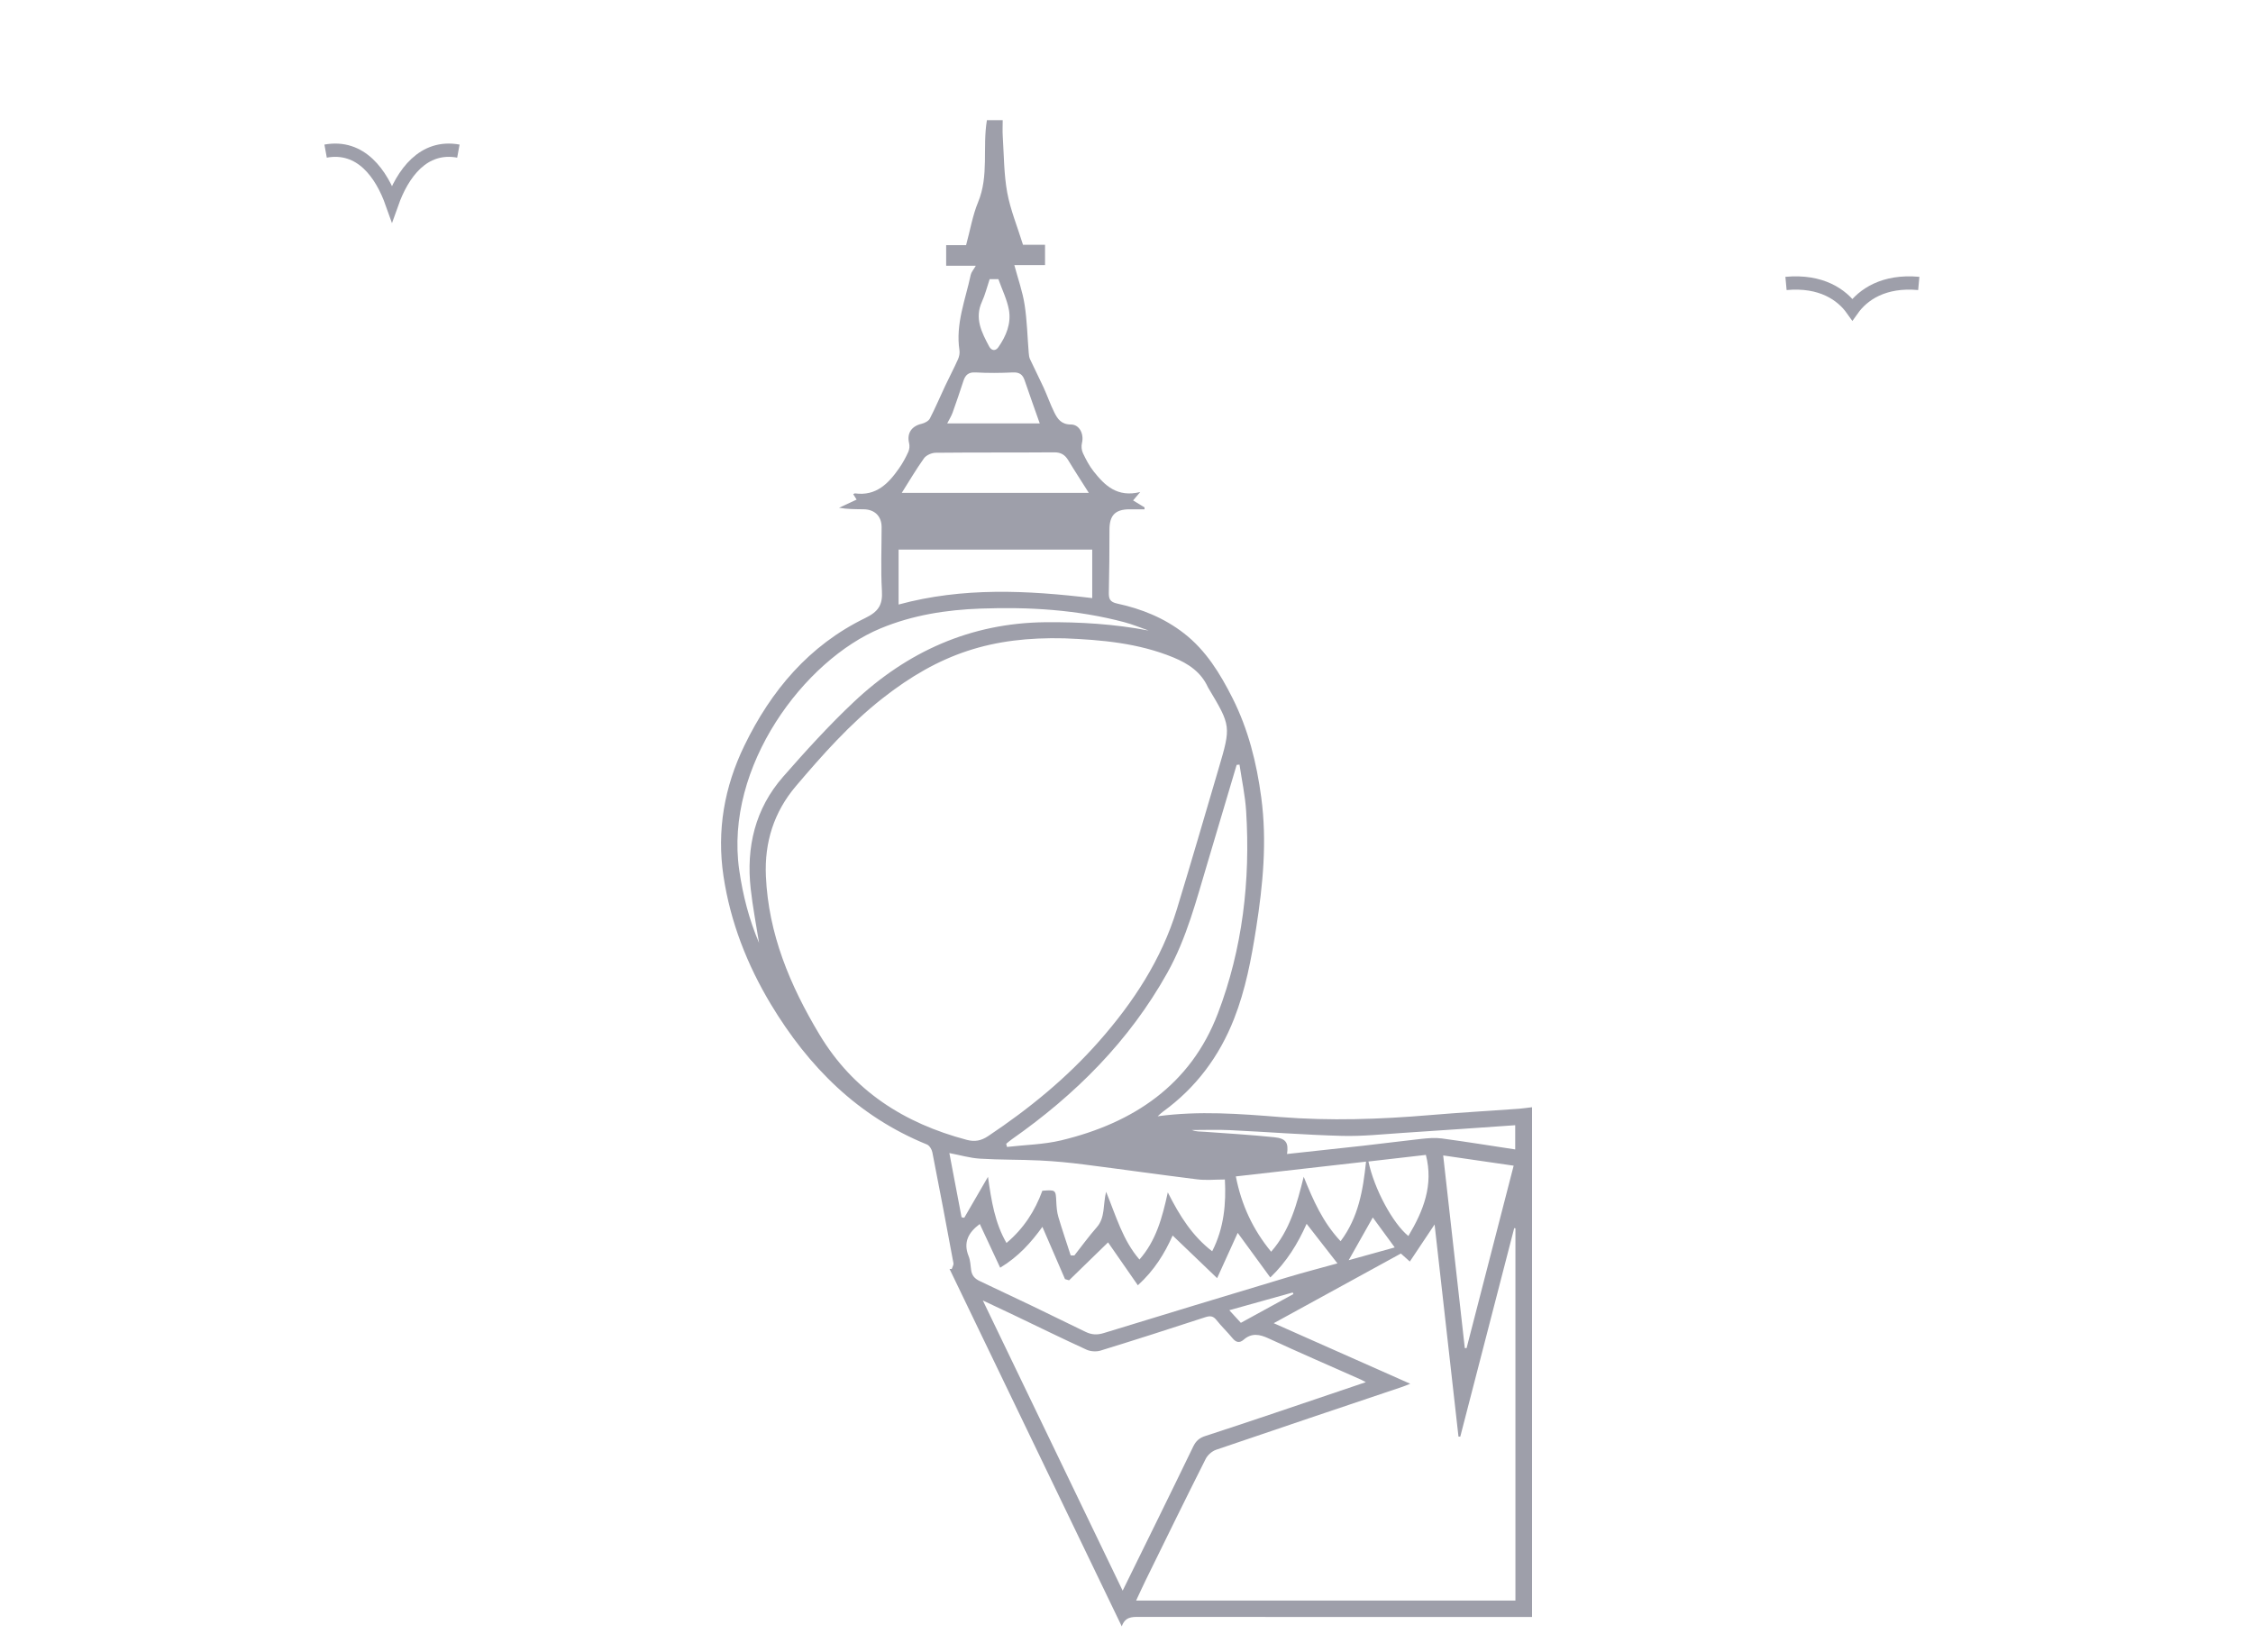 <svg width="75" height="55" viewBox="0 0 75 55" fill="none" xmlns="http://www.w3.org/2000/svg">
<mask id="mask0_1_540" style="mask-type:alpha" maskUnits="userSpaceOnUse" x="0" y="0" width="75" height="55">
<rect width="75" height="55" fill="#D9D9D9"/>
</mask>
<g mask="url(#mask0_1_540)">
<path d="M10.839 5.03C12.015 4.816 12.7 5.784 13.049 6.768C13.401 5.779 14.089 4.816 15.259 5.03" stroke="#9E9FAA" stroke-width="0.442" stroke-miterlimit="10"/>
<path d="M59.454 9.435C60.63 9.327 61.315 9.811 61.664 10.303C62.016 9.809 62.704 9.327 63.874 9.435" stroke="#9E9FAA" stroke-width="0.442" stroke-miterlimit="10"/>
<path d="M38.544 37.156C39.918 36.971 41.27 37.075 42.618 37.183C44.279 37.315 45.933 37.259 47.588 37.119C48.582 37.035 49.578 36.978 50.573 36.906C50.701 36.896 50.828 36.876 51 36.856V53.824H50.605C46.375 53.824 42.144 53.825 37.913 53.821C37.669 53.821 37.455 53.823 37.342 54.136C35.431 50.17 33.52 46.204 31.609 42.238C31.633 42.239 31.658 42.242 31.681 42.243C31.702 42.177 31.75 42.106 31.739 42.046C31.51 40.815 31.28 39.585 31.037 38.357C31.018 38.259 30.94 38.13 30.856 38.096C28.557 37.161 26.914 35.509 25.663 33.432C24.869 32.11 24.314 30.692 24.084 29.163C23.857 27.645 24.111 26.196 24.779 24.82C25.668 22.986 26.934 21.482 28.8 20.574C29.249 20.356 29.386 20.131 29.358 19.664C29.317 18.96 29.348 18.251 29.348 17.545C29.348 17.184 29.117 16.955 28.745 16.952C28.479 16.948 28.213 16.952 27.93 16.902C28.117 16.815 28.306 16.728 28.516 16.63C28.476 16.566 28.44 16.509 28.403 16.449C28.43 16.436 28.447 16.421 28.462 16.423C29.169 16.519 29.578 16.093 29.932 15.584C30.05 15.415 30.15 15.232 30.235 15.045C30.274 14.96 30.286 14.845 30.264 14.755C30.183 14.426 30.341 14.184 30.682 14.106C30.783 14.082 30.911 14.015 30.954 13.932C31.138 13.578 31.293 13.207 31.463 12.847C31.603 12.55 31.758 12.258 31.892 11.957C31.932 11.867 31.954 11.752 31.939 11.657C31.805 10.782 32.139 9.976 32.315 9.147C32.334 9.059 32.405 8.982 32.483 8.847H31.497V8.16H32.16C32.296 7.663 32.376 7.173 32.561 6.726C32.926 5.844 32.701 4.917 32.853 4H33.379C33.379 4.182 33.369 4.364 33.381 4.546C33.421 5.167 33.418 5.798 33.529 6.408C33.635 6.983 33.865 7.538 34.055 8.149H34.788V8.824H33.766C33.89 9.287 34.041 9.708 34.108 10.143C34.19 10.67 34.201 11.209 34.245 11.742C34.251 11.814 34.258 11.89 34.288 11.955C34.435 12.271 34.594 12.581 34.739 12.897C34.865 13.172 34.964 13.461 35.098 13.731C35.206 13.949 35.335 14.131 35.648 14.13C35.94 14.13 36.09 14.454 36.017 14.748C35.991 14.851 36.004 14.986 36.05 15.084C36.15 15.296 36.262 15.509 36.407 15.692C36.776 16.16 37.19 16.566 37.957 16.378C37.84 16.517 37.788 16.577 37.72 16.657C37.854 16.739 37.976 16.815 38.1 16.89C38.1 16.912 38.1 16.932 38.1 16.953C37.934 16.953 37.767 16.953 37.601 16.953C37.126 16.954 36.934 17.154 36.933 17.626C36.933 18.323 36.928 19.02 36.912 19.716C36.907 19.932 36.945 20.039 37.194 20.092C38 20.265 38.755 20.57 39.413 21.081C40.148 21.652 40.616 22.421 41.025 23.229C41.553 24.274 41.832 25.389 41.986 26.547C42.182 28.012 42.042 29.449 41.816 30.895C41.654 31.927 41.462 32.947 41.078 33.92C40.587 35.167 39.811 36.209 38.714 37.004C38.653 37.048 38.598 37.104 38.54 37.154L38.544 37.156ZM35.437 21.248C33.011 21.188 31.274 21.756 29.372 23.25C28.29 24.1 27.382 25.124 26.495 26.167C25.761 27.033 25.446 28.038 25.496 29.164C25.58 31.088 26.296 32.796 27.274 34.428C28.404 36.312 30.095 37.389 32.182 37.942C32.45 38.013 32.661 37.973 32.895 37.817C34.254 36.91 35.508 35.886 36.588 34.659C37.729 33.363 38.664 31.941 39.173 30.278C39.651 28.716 40.106 27.146 40.568 25.579C40.982 24.176 40.978 24.16 40.226 22.903C40.221 22.895 40.215 22.887 40.211 22.877C39.981 22.37 39.562 22.091 39.06 21.884C37.898 21.406 36.674 21.298 35.437 21.248ZM50.447 53.279V40.888C50.434 40.884 50.42 40.882 50.407 40.879C49.808 43.193 49.21 45.508 48.611 47.822C48.591 47.822 48.571 47.821 48.551 47.819C48.287 45.474 48.023 43.129 47.756 40.759C47.467 41.193 47.203 41.586 46.932 41.993C46.803 41.876 46.723 41.805 46.634 41.726C45.232 42.494 43.838 43.258 42.401 44.045C43.937 44.728 45.417 45.383 46.945 46.061C46.823 46.11 46.761 46.137 46.697 46.158C44.626 46.856 42.553 47.551 40.484 48.258C40.346 48.305 40.2 48.434 40.135 48.564C39.459 49.904 38.801 51.252 38.139 52.6C38.032 52.817 37.934 53.038 37.82 53.278H50.446L50.447 53.279ZM37.373 52.946C38.174 51.316 38.956 49.736 39.723 48.147C39.814 47.96 39.932 47.862 40.121 47.801C40.899 47.55 41.673 47.289 42.447 47.029C43.442 46.694 44.435 46.357 45.467 46.008C45.388 45.967 45.348 45.942 45.304 45.923C44.279 45.468 43.249 45.022 42.231 44.552C41.927 44.411 41.666 44.363 41.398 44.596C41.259 44.716 41.142 44.684 41.026 44.541C40.858 44.336 40.662 44.152 40.498 43.944C40.388 43.803 40.285 43.792 40.119 43.847C38.96 44.226 37.798 44.599 36.632 44.958C36.492 45 36.301 44.987 36.168 44.926C35.354 44.553 34.549 44.158 33.741 43.771C33.427 43.621 33.111 43.474 32.717 43.288C34.288 46.548 35.821 49.729 37.371 52.946H37.373ZM41.262 25.452C41.23 25.454 41.199 25.457 41.167 25.46C40.846 26.538 40.528 27.617 40.205 28.695C39.828 29.95 39.507 31.223 38.858 32.384C37.59 34.654 35.802 36.438 33.685 37.922C33.619 37.968 33.558 38.022 33.495 38.073C33.505 38.108 33.514 38.144 33.522 38.178C34.124 38.108 34.74 38.099 35.325 37.959C37.733 37.381 39.634 36.112 40.54 33.739C41.364 31.58 41.627 29.311 41.483 27.005C41.451 26.485 41.338 25.969 41.262 25.452ZM35.587 42.617C35.543 42.604 35.499 42.591 35.453 42.578C35.204 42.001 34.954 41.426 34.7 40.838C34.326 41.357 33.904 41.83 33.295 42.198C33.061 41.696 32.837 41.216 32.616 40.743C32.25 41.015 32.053 41.343 32.245 41.815C32.302 41.958 32.307 42.121 32.328 42.276C32.353 42.454 32.44 42.559 32.613 42.642C33.79 43.194 34.963 43.757 36.13 44.33C36.342 44.434 36.523 44.441 36.745 44.373C38.777 43.749 40.813 43.132 42.85 42.52C43.401 42.354 43.96 42.21 44.522 42.054C44.169 41.601 43.84 41.178 43.496 40.737C43.203 41.395 42.836 41.998 42.287 42.523C41.91 42.007 41.546 41.509 41.202 41.038C40.991 41.5 40.773 41.982 40.517 42.546C39.975 42.027 39.506 41.575 39.036 41.126C38.768 41.729 38.422 42.289 37.878 42.783C37.525 42.275 37.192 41.796 36.886 41.355C36.454 41.773 36.022 42.196 35.588 42.618L35.587 42.617ZM40.775 39.262C40.452 39.262 40.145 39.294 39.847 39.256C38.594 39.101 37.344 38.922 36.092 38.763C35.603 38.7 35.112 38.653 34.622 38.629C33.955 38.596 33.286 38.61 32.62 38.568C32.286 38.547 31.958 38.449 31.603 38.382C31.742 39.117 31.875 39.818 32.01 40.52C32.039 40.526 32.069 40.531 32.099 40.536C32.354 40.097 32.61 39.657 32.889 39.173C33.002 39.971 33.116 40.703 33.505 41.375C34.08 40.892 34.455 40.304 34.699 39.636C35.147 39.603 35.145 39.604 35.163 40.008C35.171 40.175 35.184 40.344 35.23 40.502C35.357 40.934 35.505 41.36 35.642 41.788C35.683 41.789 35.723 41.79 35.764 41.791C36.012 41.476 36.247 41.151 36.512 40.85C36.795 40.529 36.713 40.11 36.821 39.67C37.159 40.498 37.377 41.283 37.931 41.926C38.481 41.303 38.688 40.546 38.875 39.69C39.274 40.483 39.696 41.147 40.352 41.651C40.751 40.87 40.817 40.06 40.775 39.263V39.262ZM38.238 20.989C37.969 20.896 37.706 20.784 37.431 20.712C35.861 20.294 34.257 20.199 32.643 20.258C31.504 20.299 30.385 20.473 29.321 20.914C26.775 21.967 24.113 25.514 24.608 28.96C24.728 29.794 24.934 30.604 25.268 31.387C25.173 30.781 25.056 30.186 24.99 29.586C24.836 28.199 25.135 26.92 26.071 25.853C26.823 24.995 27.592 24.147 28.422 23.366C30.201 21.691 32.31 20.738 34.793 20.712C35.948 20.701 37.099 20.772 38.237 20.989H38.238ZM29.913 18.294V20.123C32.051 19.542 34.2 19.649 36.359 19.909V18.294H29.912H29.913ZM48.042 38.461C48.286 40.634 48.525 42.755 48.762 44.875C48.781 44.875 48.801 44.875 48.821 44.875C49.341 42.86 49.861 40.843 50.388 38.802C49.601 38.688 48.843 38.578 48.042 38.461ZM36.246 16.407C36.01 16.033 35.78 15.683 35.563 15.323C35.451 15.139 35.318 15.054 35.087 15.057C33.773 15.068 32.459 15.057 31.146 15.071C31.014 15.072 30.833 15.152 30.759 15.255C30.494 15.624 30.265 16.018 30.019 16.406H36.246V16.407ZM44.628 41.315C45.224 40.52 45.374 39.617 45.474 38.667C44.01 38.834 42.584 38.995 41.14 39.159C41.325 40.106 41.707 40.929 42.315 41.666C42.949 40.944 43.176 40.062 43.399 39.17C43.71 39.946 44.036 40.688 44.627 41.316L44.628 41.315ZM34.612 14.094C34.442 13.613 34.272 13.138 34.109 12.66C34.044 12.469 33.938 12.387 33.718 12.397C33.305 12.417 32.888 12.42 32.475 12.397C32.24 12.384 32.137 12.481 32.071 12.68C31.956 13.033 31.837 13.386 31.711 13.736C31.667 13.856 31.596 13.967 31.531 14.095H34.613L34.612 14.094ZM50.44 37.455C49.194 37.541 47.966 37.629 46.737 37.708C46.049 37.752 45.358 37.829 44.671 37.81C43.429 37.777 42.188 37.678 40.946 37.619C40.524 37.599 40.1 37.615 39.677 37.615C39.815 37.672 39.953 37.664 40.089 37.673C40.867 37.729 41.645 37.775 42.419 37.855C42.813 37.895 42.898 38.04 42.844 38.413C43.685 38.322 44.527 38.233 45.368 38.139C46.015 38.067 46.659 37.981 47.305 37.911C47.532 37.887 47.768 37.865 47.992 37.895C48.806 38.005 49.618 38.136 50.44 38.261V37.453V37.455ZM45.554 38.663C45.743 39.568 46.362 40.722 46.883 41.143C47.384 40.307 47.726 39.446 47.466 38.443C46.82 38.518 46.188 38.59 45.552 38.663H45.554ZM32.945 9.291C32.855 9.561 32.794 9.811 32.689 10.04C32.434 10.597 32.679 11.066 32.929 11.534C33.005 11.676 33.14 11.695 33.236 11.555C33.494 11.185 33.665 10.768 33.587 10.321C33.525 9.972 33.358 9.64 33.235 9.292H32.945V9.291ZM44.896 41.949C45.409 41.807 45.91 41.667 46.429 41.523C46.166 41.164 45.926 40.836 45.699 40.526C45.436 40.99 45.173 41.458 44.896 41.949ZM41.307 44.033C41.895 43.711 42.474 43.394 43.056 43.075C43.048 43.058 43.041 43.041 43.033 43.023C42.344 43.216 41.653 43.409 40.922 43.613C41.073 43.778 41.185 43.9 41.307 44.033Z" fill="#9E9FAA"/>
</g>
</svg>
